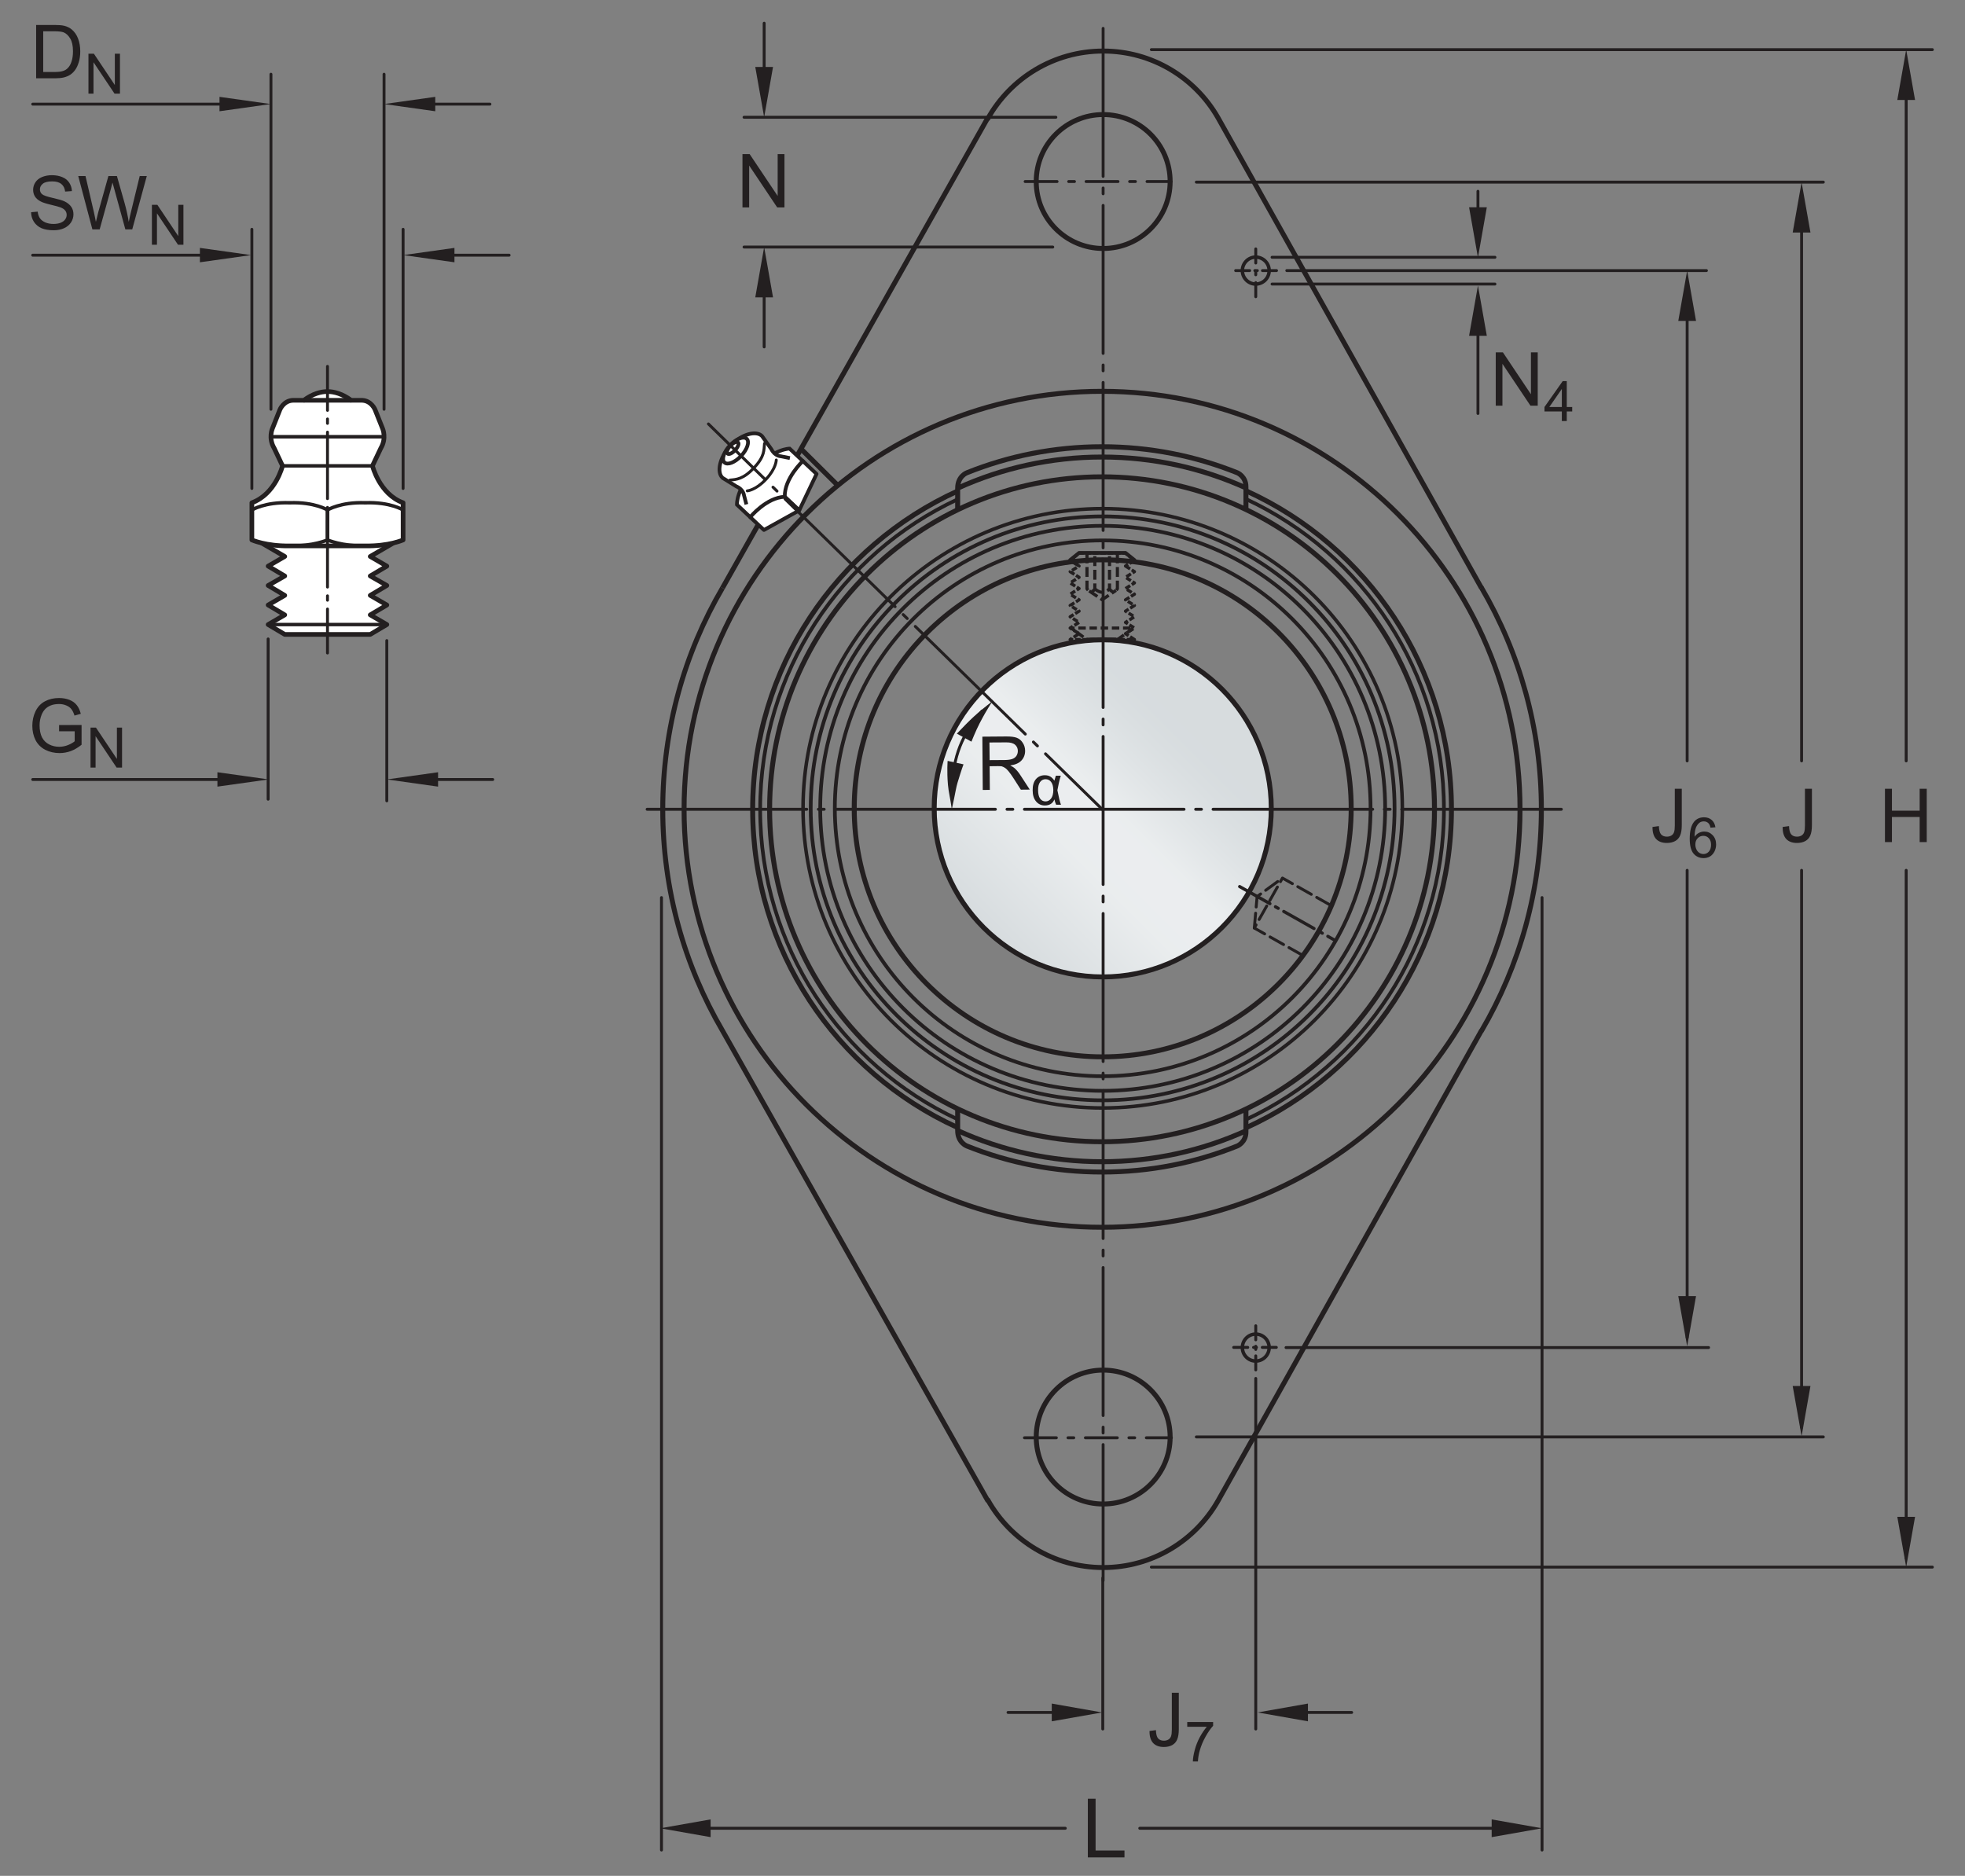<?xml version="1.0" encoding="UTF-8"?>
<svg xmlns="http://www.w3.org/2000/svg" xmlns:xlink="http://www.w3.org/1999/xlink" width="316.67pt" height="302.33pt" viewBox="0 0 316.67 302.33" version="1.1">
<rect x="0" y="0" width="316.67" height="302.33" fill="#808080" stroke="none"/>
<defs>
<g>
<symbol overflow="visible" id="glyph0-0">
<path style="stroke:none;" d="M 1.5 0 L 1.5 -7.5 L 7.5 -7.5 L 7.5 0 Z M 1.688 -0.188 L 7.312 -0.188 L 7.312 -7.312 L 1.688 -7.312 Z M 1.688 -0.188 "/>
</symbol>
<symbol overflow="visible" id="glyph0-1">
<path style="stroke:none;" d="M 0.922 0 L 0.922 -8.594 L 2.078 -8.594 L 6.594 -1.844 L 6.594 -8.594 L 7.688 -8.594 L 7.688 0 L 6.516 0 L 2 -6.75 L 2 0 Z M 0.922 0 "/>
</symbol>
<symbol overflow="visible" id="glyph0-2">
<path style="stroke:none;" d="M 0.344 -2.438 L 1.375 -2.578 C 1.395 -1.922 1.516 -1.473 1.734 -1.234 C 1.953 -0.992 2.258 -0.875 2.656 -0.875 C 2.938 -0.875 3.18 -0.938 3.391 -1.062 C 3.598 -1.195 3.738 -1.375 3.812 -1.594 C 3.895 -1.82 3.938 -2.18 3.938 -2.672 L 3.938 -8.594 L 5.062 -8.594 L 5.062 -2.734 C 5.062 -2.016 4.973 -1.457 4.797 -1.062 C 4.629 -0.664 4.359 -0.363 3.984 -0.156 C 3.609 0.039 3.164 0.141 2.656 0.141 C 1.906 0.141 1.328 -0.07 0.922 -0.5 C 0.523 -0.938 0.332 -1.582 0.344 -2.438 Z M 0.344 -2.438 "/>
</symbol>
<symbol overflow="visible" id="glyph0-3">
<path style="stroke:none;" d="M 0.969 0 L 0.969 -8.594 L 2.094 -8.594 L 2.094 -5.062 L 6.562 -5.062 L 6.562 -8.594 L 7.703 -8.594 L 7.703 0 L 6.562 0 L 6.562 -4.047 L 2.094 -4.047 L 2.094 0 Z M 0.969 0 "/>
</symbol>
<symbol overflow="visible" id="glyph0-4">
<path style="stroke:none;" d="M 0.922 0 L 0.922 -8.594 L 3.891 -8.594 C 4.555 -8.594 5.066 -8.551 5.422 -8.469 C 5.91 -8.352 6.328 -8.148 6.672 -7.859 C 7.129 -7.473 7.469 -6.977 7.688 -6.375 C 7.914 -5.781 8.031 -5.102 8.031 -4.344 C 8.031 -3.688 7.953 -3.109 7.797 -2.609 C 7.648 -2.109 7.457 -1.691 7.219 -1.359 C 6.977 -1.023 6.711 -0.766 6.422 -0.578 C 6.141 -0.391 5.801 -0.242 5.406 -0.141 C 5.008 -0.047 4.551 0 4.031 0 Z M 2.062 -1.016 L 3.891 -1.016 C 4.461 -1.016 4.91 -1.066 5.234 -1.172 C 5.555 -1.273 5.812 -1.426 6 -1.625 C 6.27 -1.883 6.477 -2.242 6.625 -2.703 C 6.781 -3.16 6.859 -3.711 6.859 -4.359 C 6.859 -5.254 6.707 -5.941 6.406 -6.422 C 6.113 -6.91 5.758 -7.238 5.344 -7.406 C 5.031 -7.52 4.539 -7.578 3.875 -7.578 L 2.062 -7.578 Z M 2.062 -1.016 "/>
</symbol>
<symbol overflow="visible" id="glyph0-5">
<path style="stroke:none;" d="M 0.547 -2.766 L 1.609 -2.859 C 1.66 -2.422 1.781 -2.066 1.969 -1.797 C 2.156 -1.523 2.441 -1.301 2.828 -1.125 C 3.223 -0.957 3.664 -0.875 4.156 -0.875 C 4.582 -0.875 4.961 -0.938 5.297 -1.062 C 5.629 -1.195 5.875 -1.375 6.031 -1.594 C 6.195 -1.82 6.281 -2.066 6.281 -2.328 C 6.281 -2.598 6.203 -2.832 6.047 -3.031 C 5.891 -3.238 5.633 -3.41 5.281 -3.547 C 5.039 -3.641 4.523 -3.781 3.734 -3.969 C 2.953 -4.156 2.406 -4.332 2.094 -4.5 C 1.676 -4.719 1.367 -4.984 1.172 -5.297 C 0.973 -5.617 0.875 -5.977 0.875 -6.375 C 0.875 -6.801 0.992 -7.203 1.234 -7.578 C 1.484 -7.961 1.844 -8.25 2.312 -8.438 C 2.789 -8.633 3.316 -8.734 3.891 -8.734 C 4.523 -8.734 5.086 -8.629 5.578 -8.422 C 6.066 -8.223 6.441 -7.922 6.703 -7.516 C 6.961 -7.117 7.102 -6.672 7.125 -6.172 L 6.031 -6.094 C 5.969 -6.633 5.766 -7.039 5.422 -7.312 C 5.086 -7.594 4.594 -7.734 3.938 -7.734 C 3.25 -7.734 2.75 -7.609 2.438 -7.359 C 2.125 -7.109 1.969 -6.805 1.969 -6.453 C 1.969 -6.141 2.078 -5.883 2.297 -5.688 C 2.516 -5.488 3.082 -5.285 4 -5.078 C 4.926 -4.867 5.562 -4.688 5.906 -4.531 C 6.406 -4.289 6.773 -3.992 7.016 -3.641 C 7.254 -3.297 7.375 -2.891 7.375 -2.422 C 7.375 -1.961 7.242 -1.531 6.984 -1.125 C 6.723 -0.727 6.348 -0.414 5.859 -0.188 C 5.367 0.031 4.816 0.141 4.203 0.141 C 3.422 0.141 2.766 0.031 2.234 -0.188 C 1.711 -0.414 1.301 -0.758 1 -1.219 C 0.707 -1.676 0.555 -2.191 0.547 -2.766 Z M 0.547 -2.766 "/>
</symbol>
<symbol overflow="visible" id="glyph0-6">
<path style="stroke:none;" d="M 2.422 0 L 0.141 -8.594 L 1.312 -8.594 L 2.625 -2.953 C 2.758 -2.367 2.879 -1.785 2.984 -1.203 C 3.203 -2.117 3.332 -2.648 3.375 -2.797 L 5 -8.594 L 6.375 -8.594 L 7.609 -4.25 C 7.91 -3.164 8.133 -2.148 8.281 -1.203 C 8.383 -1.742 8.523 -2.367 8.703 -3.078 L 10.047 -8.594 L 11.188 -8.594 L 8.844 0 L 7.734 0 L 5.938 -6.547 C 5.781 -7.086 5.688 -7.422 5.656 -7.547 C 5.57 -7.16 5.488 -6.828 5.406 -6.547 L 3.594 0 Z M 2.422 0 "/>
</symbol>
<symbol overflow="visible" id="glyph0-7">
<path style="stroke:none;" d="M 4.953 -3.375 L 4.953 -4.375 L 8.578 -4.391 L 8.578 -1.203 C 8.023 -0.754 7.453 -0.414 6.859 -0.188 C 6.266 0.031 5.656 0.141 5.031 0.141 C 4.188 0.141 3.414 -0.035 2.719 -0.391 C 2.031 -0.754 1.508 -1.273 1.156 -1.953 C 0.812 -2.641 0.641 -3.406 0.641 -4.25 C 0.641 -5.094 0.812 -5.875 1.156 -6.594 C 1.508 -7.32 2.016 -7.859 2.672 -8.203 C 3.328 -8.555 4.082 -8.734 4.938 -8.734 C 5.562 -8.734 6.125 -8.633 6.625 -8.438 C 7.125 -8.238 7.516 -7.957 7.797 -7.594 C 8.086 -7.238 8.305 -6.77 8.453 -6.188 L 7.438 -5.906 C 7.301 -6.344 7.133 -6.688 6.938 -6.938 C 6.75 -7.188 6.477 -7.383 6.125 -7.531 C 5.77 -7.688 5.379 -7.766 4.953 -7.766 C 4.43 -7.766 3.977 -7.688 3.594 -7.531 C 3.219 -7.375 2.91 -7.164 2.672 -6.906 C 2.441 -6.645 2.266 -6.359 2.141 -6.047 C 1.922 -5.516 1.812 -4.941 1.812 -4.328 C 1.812 -3.555 1.941 -2.91 2.203 -2.391 C 2.473 -1.879 2.859 -1.5 3.359 -1.25 C 3.859 -1 4.395 -0.875 4.969 -0.875 C 5.457 -0.875 5.938 -0.969 6.406 -1.156 C 6.875 -1.352 7.227 -1.555 7.469 -1.766 L 7.469 -3.375 Z M 4.953 -3.375 "/>
</symbol>
<symbol overflow="visible" id="glyph1-0">
<path style="stroke:none;" d="M 1.656 0 L 1.656 -8.25 L 8.25 -8.25 L 8.25 0 Z M 1.859 -0.203 L 8.047 -0.203 L 8.047 -8.047 L 1.859 -8.047 Z M 1.859 -0.203 "/>
</symbol>
<symbol overflow="visible" id="glyph1-1">
<path style="stroke:none;" d="M 0.969 0 L 0.969 -9.453 L 2.219 -9.453 L 2.219 -1.109 L 6.875 -1.109 L 6.875 0 Z M 0.969 0 "/>
</symbol>
<symbol overflow="visible" id="glyph2-0">
<path style="stroke:none;" d="M 1.125 0 L 1.125 -5.625 L 5.625 -5.625 L 5.625 0 Z M 1.266 -0.141 L 5.484 -0.141 L 5.484 -5.484 L 1.266 -5.484 Z M 1.266 -0.141 "/>
</symbol>
<symbol overflow="visible" id="glyph2-1">
<path style="stroke:none;" d="M 4.484 -4.859 L 3.688 -4.797 C 3.625 -5.109 3.523 -5.336 3.391 -5.484 C 3.18 -5.703 2.922 -5.812 2.609 -5.812 C 2.348 -5.812 2.125 -5.742 1.938 -5.609 C 1.688 -5.422 1.488 -5.156 1.344 -4.812 C 1.207 -4.469 1.133 -3.973 1.125 -3.328 C 1.312 -3.609 1.539 -3.816 1.812 -3.953 C 2.094 -4.098 2.383 -4.172 2.688 -4.172 C 3.219 -4.172 3.664 -3.977 4.031 -3.594 C 4.406 -3.207 4.594 -2.707 4.594 -2.094 C 4.594 -1.688 4.504 -1.305 4.328 -0.953 C 4.148 -0.609 3.91 -0.344 3.609 -0.156 C 3.305 0.02 2.961 0.109 2.578 0.109 C 1.922 0.109 1.383 -0.129 0.969 -0.609 C 0.551 -1.098 0.344 -1.898 0.344 -3.016 C 0.344 -4.254 0.57 -5.16 1.031 -5.734 C 1.426 -6.223 1.969 -6.469 2.656 -6.469 C 3.156 -6.469 3.566 -6.32 3.891 -6.031 C 4.211 -5.75 4.41 -5.359 4.484 -4.859 Z M 1.25 -2.094 C 1.25 -1.812 1.305 -1.547 1.422 -1.297 C 1.535 -1.055 1.695 -0.867 1.906 -0.734 C 2.113 -0.609 2.332 -0.547 2.562 -0.547 C 2.895 -0.547 3.18 -0.676 3.422 -0.938 C 3.66 -1.207 3.781 -1.578 3.781 -2.047 C 3.781 -2.492 3.66 -2.844 3.422 -3.094 C 3.191 -3.352 2.895 -3.484 2.531 -3.484 C 2.176 -3.484 1.875 -3.352 1.625 -3.094 C 1.375 -2.844 1.25 -2.508 1.25 -2.094 Z M 1.25 -2.094 "/>
</symbol>
<symbol overflow="visible" id="glyph2-2">
<path style="stroke:none;" d="M 0.422 -5.594 L 0.422 -6.359 L 4.594 -6.359 L 4.594 -5.75 C 4.188 -5.312 3.781 -4.727 3.375 -4 C 2.969 -3.281 2.656 -2.535 2.438 -1.766 C 2.281 -1.234 2.18 -0.645 2.141 0 L 1.328 0 C 1.336 -0.508 1.438 -1.117 1.625 -1.828 C 1.812 -2.547 2.082 -3.238 2.438 -3.906 C 2.801 -4.57 3.18 -5.133 3.578 -5.594 Z M 0.422 -5.594 "/>
</symbol>
<symbol overflow="visible" id="glyph2-3">
<path style="stroke:none;" d="M 2.906 0 L 2.906 -1.547 L 0.109 -1.547 L 0.109 -2.266 L 3.047 -6.438 L 3.703 -6.438 L 3.703 -2.266 L 4.578 -2.266 L 4.578 -1.547 L 3.703 -1.547 L 3.703 0 Z M 2.906 -2.266 L 2.906 -5.172 L 0.891 -2.266 Z M 2.906 -2.266 "/>
</symbol>
<symbol overflow="visible" id="glyph2-4">
<path style="stroke:none;" d="M 0.688 0 L 0.688 -6.438 L 1.562 -6.438 L 4.938 -1.391 L 4.938 -6.438 L 5.766 -6.438 L 5.766 0 L 4.891 0 L 1.5 -5.062 L 1.5 0 Z M 0.688 0 "/>
</symbol>
<symbol overflow="visible" id="glyph3-0">
<path style="stroke:none;" d="M 1.5 -0.016 L 1.438 -7.516 L 7.438 -7.562 L 7.5 -0.062 Z M 1.688 -0.203 L 7.312 -0.25 L 7.25 -7.375 L 1.625 -7.328 Z M 1.688 -0.203 "/>
</symbol>
<symbol overflow="visible" id="glyph3-1">
<path style="stroke:none;" d="M 0.938 0 L 0.875 -8.594 L 4.688 -8.625 C 5.457 -8.633 6.039 -8.562 6.438 -8.406 C 6.832 -8.25 7.148 -7.977 7.391 -7.594 C 7.641 -7.207 7.766 -6.781 7.766 -6.312 C 7.766 -5.695 7.566 -5.176 7.172 -4.75 C 6.785 -4.332 6.18 -4.066 5.359 -3.953 C 5.66 -3.805 5.891 -3.664 6.047 -3.531 C 6.391 -3.227 6.707 -2.848 7 -2.391 L 8.516 -0.062 L 7.078 -0.047 L 5.938 -1.828 C 5.602 -2.348 5.328 -2.738 5.109 -3 C 4.891 -3.27 4.691 -3.457 4.516 -3.562 C 4.348 -3.676 4.176 -3.758 4 -3.812 C 3.875 -3.832 3.664 -3.844 3.375 -3.844 L 2.047 -3.828 L 2.078 -0.016 Z M 2.047 -4.812 L 4.5 -4.828 C 5.008 -4.836 5.41 -4.895 5.703 -5 C 6.004 -5.113 6.227 -5.285 6.375 -5.516 C 6.52 -5.754 6.594 -6.016 6.594 -6.297 C 6.594 -6.703 6.441 -7.035 6.141 -7.297 C 5.836 -7.555 5.367 -7.68 4.734 -7.672 L 2.016 -7.656 Z M 2.047 -4.812 "/>
</symbol>
<symbol overflow="visible" id="glyph4-0">
<path style="stroke:none;" d="M 1.125 -0.016 L 1.078 -5.641 L 5.578 -5.672 L 5.625 -0.047 Z M 1.266 -0.156 L 5.484 -0.188 L 5.438 -5.531 L 1.219 -5.5 Z M 1.266 -0.156 "/>
</symbol>
<symbol overflow="visible" id="glyph4-1">
<path style="stroke:none;" d="M 4.031 -4.703 L 4.828 -4.703 C 4.629 -4.055 4.445 -3.273 4.281 -2.359 C 4.5 -1.234 4.691 -0.457 4.859 -0.031 L 4.078 -0.031 C 3.953 -0.32 3.859 -0.609 3.797 -0.891 C 3.547 -0.242 3.035 0.082 2.266 0.094 C 1.68 0.094 1.207 -0.125 0.844 -0.562 C 0.477 -1 0.297 -1.594 0.297 -2.344 C 0.285 -3.113 0.457 -3.711 0.812 -4.141 C 1.176 -4.566 1.656 -4.781 2.25 -4.781 C 2.613 -4.781 2.91 -4.707 3.141 -4.562 C 3.379 -4.426 3.598 -4.207 3.797 -3.906 C 3.816 -4.008 3.895 -4.273 4.031 -4.703 Z M 2.375 -4.141 C 2 -4.141 1.703 -3.984 1.484 -3.672 C 1.266 -3.367 1.16 -2.93 1.172 -2.359 C 1.172 -1.797 1.273 -1.352 1.484 -1.031 C 1.703 -0.719 2 -0.562 2.375 -0.562 C 2.727 -0.562 3.023 -0.719 3.266 -1.031 C 3.504 -1.352 3.625 -1.812 3.625 -2.406 C 3.613 -2.977 3.492 -3.41 3.266 -3.703 C 3.047 -3.992 2.75 -4.141 2.375 -4.141 Z M 2.375 -4.141 "/>
</symbol>
</g>
<clipPath id="clip1">
  <path d="M 150 103 L 205 103 L 205 158 L 150 158 Z M 150 103 "/>
</clipPath>
<clipPath id="clip2">
  <path d="M 150.551 130.277 C 150.551 145.281 162.715 157.453 177.719 157.453 C 192.715 157.453 204.871 145.281 204.871 130.277 C 204.871 115.273 192.715 103.109 177.719 103.109 C 162.715 103.109 150.551 115.273 150.551 130.277 "/>
</clipPath>
<clipPath id="clip3">
  <path d="M 150.551 130.277 C 150.551 145.281 162.715 157.453 177.719 157.453 C 192.715 157.453 204.871 145.281 204.871 130.277 C 204.871 115.273 192.715 103.109 177.719 103.109 C 162.715 103.109 150.551 115.273 150.551 130.277 "/>
</clipPath>
<linearGradient id="linear0" gradientUnits="userSpaceOnUse" x1="-0.207" y1="0" x2="1.207" y2="0" gradientTransform="matrix(38.417,-38.417,38.417,38.417,158.504,149.489)">
<stop offset="0" style="stop-color:rgb(84.215%,86.259%,87.21%);stop-opacity:1;"/>
<stop offset="0.125" style="stop-color:rgb(84.215%,86.259%,87.21%);stop-opacity:1;"/>
<stop offset="0.156" style="stop-color:rgb(84.369%,86.397%,87.338%);stop-opacity:1;"/>
<stop offset="0.164" style="stop-color:rgb(84.645%,86.642%,87.569%);stop-opacity:1;"/>
<stop offset="0.172" style="stop-color:rgb(84.892%,86.861%,87.773%);stop-opacity:1;"/>
<stop offset="0.18" style="stop-color:rgb(85.136%,87.077%,87.976%);stop-opacity:1;"/>
<stop offset="0.188" style="stop-color:rgb(85.381%,87.294%,88.179%);stop-opacity:1;"/>
<stop offset="0.195" style="stop-color:rgb(85.628%,87.512%,88.383%);stop-opacity:1;"/>
<stop offset="0.203" style="stop-color:rgb(85.873%,87.73%,88.588%);stop-opacity:1;"/>
<stop offset="0.211" style="stop-color:rgb(86.119%,87.947%,88.791%);stop-opacity:1;"/>
<stop offset="0.219" style="stop-color:rgb(86.365%,88.164%,88.994%);stop-opacity:1;"/>
<stop offset="0.227" style="stop-color:rgb(86.61%,88.38%,89.195%);stop-opacity:1;"/>
<stop offset="0.234" style="stop-color:rgb(86.856%,88.597%,89.398%);stop-opacity:1;"/>
<stop offset="0.242" style="stop-color:rgb(87.102%,88.814%,89.601%);stop-opacity:1;"/>
<stop offset="0.25" style="stop-color:rgb(87.349%,89.032%,89.804%);stop-opacity:1;"/>
<stop offset="0.258" style="stop-color:rgb(87.595%,89.249%,90.007%);stop-opacity:1;"/>
<stop offset="0.266" style="stop-color:rgb(87.842%,89.465%,90.21%);stop-opacity:1;"/>
<stop offset="0.273" style="stop-color:rgb(88.087%,89.682%,90.411%);stop-opacity:1;"/>
<stop offset="0.281" style="stop-color:rgb(88.333%,89.897%,90.613%);stop-opacity:1;"/>
<stop offset="0.289" style="stop-color:rgb(88.579%,90.112%,90.816%);stop-opacity:1;"/>
<stop offset="0.297" style="stop-color:rgb(88.824%,90.327%,91.016%);stop-opacity:1;"/>
<stop offset="0.305" style="stop-color:rgb(89.069%,90.544%,91.217%);stop-opacity:1;"/>
<stop offset="0.312" style="stop-color:rgb(89.314%,90.759%,91.417%);stop-opacity:1;"/>
<stop offset="0.32" style="stop-color:rgb(89.56%,90.973%,91.618%);stop-opacity:1;"/>
<stop offset="0.328" style="stop-color:rgb(89.806%,91.188%,91.818%);stop-opacity:1;"/>
<stop offset="0.336" style="stop-color:rgb(90.05%,91.402%,92.017%);stop-opacity:1;"/>
<stop offset="0.344" style="stop-color:rgb(90.292%,91.615%,92.216%);stop-opacity:1;"/>
<stop offset="0.352" style="stop-color:rgb(90.536%,91.827%,92.415%);stop-opacity:1;"/>
<stop offset="0.359" style="stop-color:rgb(90.781%,92.039%,92.612%);stop-opacity:1;"/>
<stop offset="0.367" style="stop-color:rgb(91.022%,92.252%,92.81%);stop-opacity:1;"/>
<stop offset="0.375" style="stop-color:rgb(91.263%,92.461%,93.005%);stop-opacity:1;"/>
<stop offset="0.383" style="stop-color:rgb(91.502%,92.671%,93.199%);stop-opacity:1;"/>
<stop offset="0.391" style="stop-color:rgb(91.74%,92.877%,93.393%);stop-opacity:1;"/>
<stop offset="0.406" style="stop-color:rgb(91.924%,93.037%,93.541%);stop-opacity:1;"/>
<stop offset="0.438" style="stop-color:rgb(91.988%,93.094%,93.594%);stop-opacity:1;"/>
<stop offset="0.5" style="stop-color:rgb(91.988%,93.094%,93.594%);stop-opacity:1;"/>
<stop offset="0.516" style="stop-color:rgb(91.837%,92.961%,93.471%);stop-opacity:1;"/>
<stop offset="0.523" style="stop-color:rgb(91.501%,92.67%,93.199%);stop-opacity:1;"/>
<stop offset="0.531" style="stop-color:rgb(91.138%,92.352%,92.903%);stop-opacity:1;"/>
<stop offset="0.539" style="stop-color:rgb(90.781%,92.039%,92.612%);stop-opacity:1;"/>
<stop offset="0.547" style="stop-color:rgb(90.427%,91.731%,92.325%);stop-opacity:1;"/>
<stop offset="0.555" style="stop-color:rgb(90.077%,91.426%,92.041%);stop-opacity:1;"/>
<stop offset="0.562" style="stop-color:rgb(89.734%,91.124%,91.759%);stop-opacity:1;"/>
<stop offset="0.57" style="stop-color:rgb(89.395%,90.828%,91.483%);stop-opacity:1;"/>
<stop offset="0.578" style="stop-color:rgb(89.059%,90.535%,91.209%);stop-opacity:1;"/>
<stop offset="0.586" style="stop-color:rgb(88.73%,90.245%,90.938%);stop-opacity:1;"/>
<stop offset="0.594" style="stop-color:rgb(88.405%,89.961%,90.672%);stop-opacity:1;"/>
<stop offset="0.602" style="stop-color:rgb(88.087%,89.682%,90.411%);stop-opacity:1;"/>
<stop offset="0.609" style="stop-color:rgb(87.775%,89.406%,90.155%);stop-opacity:1;"/>
<stop offset="0.617" style="stop-color:rgb(87.469%,89.137%,89.903%);stop-opacity:1;"/>
<stop offset="0.625" style="stop-color:rgb(87.17%,88.873%,89.658%);stop-opacity:1;"/>
<stop offset="0.633" style="stop-color:rgb(86.876%,88.614%,89.415%);stop-opacity:1;"/>
<stop offset="0.641" style="stop-color:rgb(86.589%,88.362%,89.178%);stop-opacity:1;"/>
<stop offset="0.648" style="stop-color:rgb(86.31%,88.115%,88.947%);stop-opacity:1;"/>
<stop offset="0.656" style="stop-color:rgb(86.04%,87.877%,88.724%);stop-opacity:1;"/>
<stop offset="0.664" style="stop-color:rgb(85.777%,87.643%,88.507%);stop-opacity:1;"/>
<stop offset="0.672" style="stop-color:rgb(85.522%,87.419%,88.297%);stop-opacity:1;"/>
<stop offset="0.68" style="stop-color:rgb(85.281%,87.206%,88.095%);stop-opacity:1;"/>
<stop offset="0.688" style="stop-color:rgb(85.049%,87%,87.904%);stop-opacity:1;"/>
<stop offset="0.703" style="stop-color:rgb(84.734%,86.72%,87.642%);stop-opacity:1;"/>
<stop offset="0.719" style="stop-color:rgb(84.38%,86.406%,87.347%);stop-opacity:1;"/>
<stop offset="0.75" style="stop-color:rgb(84.222%,86.266%,87.216%);stop-opacity:1;"/>
<stop offset="1" style="stop-color:rgb(84.215%,86.259%,87.21%);stop-opacity:1;"/>
</linearGradient>
</defs>
<g id="surface1">
<path style="fill:none;stroke-width:8;stroke-linecap:butt;stroke-linejoin:miter;stroke:rgb(13.73%,12.16%,12.549%);stroke-opacity:1;stroke-miterlimit:4;" d="M 1349.297 2241.816 L 1290.312 2300.331 " transform="matrix(0.1,0,0,-0.1,0,302.33)"/>
<path style="fill:none;stroke-width:8;stroke-linecap:butt;stroke-linejoin:round;stroke:rgb(13.73%,12.16%,12.549%);stroke-opacity:1;stroke-miterlimit:4;" d="M 2449.57 1718.964 C 2449.57 2091.034 2147.969 2392.597 1776.055 2392.597 C 1403.984 2392.597 1102.422 2091.034 1102.422 1718.964 C 1102.422 1346.894 1403.984 1045.292 1776.055 1045.292 C 2147.969 1045.292 2449.57 1346.894 2449.57 1718.964 Z M 2449.57 1718.964 " transform="matrix(0.1,0,0,-0.1,0,302.33)"/>
<path style="fill:none;stroke-width:8;stroke-linecap:butt;stroke-linejoin:round;stroke:rgb(13.73%,12.16%,12.549%);stroke-opacity:1;stroke-miterlimit:4;" d="M 2311.758 1718.964 C 2311.758 2014.862 2071.875 2254.784 1776.055 2254.784 C 1480.156 2254.784 1240.273 2014.862 1240.273 1718.964 C 1240.273 1422.987 1480.156 1183.144 1776.055 1183.144 C 2071.875 1183.144 2311.758 1422.987 2311.758 1718.964 Z M 2311.758 1718.964 " transform="matrix(0.1,0,0,-0.1,0,302.33)"/>
<path style="fill:none;stroke-width:8;stroke-linecap:butt;stroke-linejoin:round;stroke:rgb(13.73%,12.16%,12.549%);stroke-opacity:1;stroke-miterlimit:4;" d="M 1543.32 2201.777 L 1543.32 2236.503 C 1543.32 2255.878 1558.203 2261.347 1558.203 2261.347 C 1625.508 2288.417 1699.062 2303.3 1776.055 2303.3 C 1853.125 2303.3 1926.758 2288.378 1994.141 2261.269 C 1994.141 2261.269 2007.891 2255.448 2007.891 2238.808 L 2007.891 2202.519 " transform="matrix(0.1,0,0,-0.1,0,302.33)"/>
<path style="fill:none;stroke-width:6;stroke-linecap:butt;stroke-linejoin:round;stroke:rgb(13.73%,12.16%,12.549%);stroke-opacity:1;stroke-miterlimit:4;" d="M 2008.359 1219.081 C 2196.484 1306.737 2326.992 1497.597 2326.992 1718.964 C 2326.992 1940.253 2196.562 2131.073 2008.477 2218.73 " transform="matrix(0.1,0,0,-0.1,0,302.33)"/>
<path style="fill:none;stroke-width:6;stroke-linecap:butt;stroke-linejoin:round;stroke:rgb(13.73%,12.16%,12.549%);stroke-opacity:1;stroke-miterlimit:4;" d="M 1543.359 2218.613 C 1355.352 2130.878 1225.039 1940.136 1225.039 1718.964 C 1225.039 1497.87 1355.195 1307.245 1543.008 1219.433 " transform="matrix(0.1,0,0,-0.1,0,302.33)"/>
<path style="fill:none;stroke-width:8;stroke-linecap:butt;stroke-linejoin:round;stroke:rgb(13.73%,12.16%,12.549%);stroke-opacity:1;stroke-miterlimit:4;" d="M 1543.477 2236.581 C 1614.414 2268.769 1693.164 2286.698 1776.055 2286.698 C 1858.828 2286.698 1937.461 2268.808 2008.281 2236.738 " transform="matrix(0.1,0,0,-0.1,0,302.33)"/>
<path style="fill:none;stroke-width:8;stroke-linecap:butt;stroke-linejoin:round;stroke:rgb(13.73%,12.16%,12.549%);stroke-opacity:1;stroke-miterlimit:4;" d="M 1543.32 1235.839 L 1543.32 1201.152 C 1543.32 1181.777 1558.203 1176.269 1558.203 1176.269 C 1625.508 1149.237 1699.062 1134.316 1776.055 1134.316 C 1853.125 1134.316 1926.758 1149.237 1994.141 1176.386 C 1994.141 1176.386 2007.891 1182.206 2007.891 1198.847 L 2007.891 1235.097 " transform="matrix(0.1,0,0,-0.1,0,302.33)"/>
<path style="fill:none;stroke-width:8;stroke-linecap:butt;stroke-linejoin:round;stroke:rgb(13.73%,12.16%,12.549%);stroke-opacity:1;stroke-miterlimit:4;" d="M 1543.477 1201.073 C 1614.414 1168.886 1693.164 1150.956 1776.055 1150.956 C 1858.828 1150.956 1937.461 1168.808 2008.281 1200.917 " transform="matrix(0.1,0,0,-0.1,0,302.33)"/>
<path style="fill:none;stroke-width:8;stroke-linecap:butt;stroke-linejoin:round;stroke:rgb(13.73%,12.16%,12.549%);stroke-opacity:1;stroke-miterlimit:4;" d="M 2008.359 1205.8 C 2203.32 1294.277 2339.062 1490.761 2339.062 1718.964 C 2339.062 1947.167 2203.32 2143.652 2008.281 2232.128 " transform="matrix(0.1,0,0,-0.1,0,302.33)"/>
<path style="fill:none;stroke-width:8;stroke-linecap:butt;stroke-linejoin:round;stroke:rgb(13.73%,12.16%,12.549%);stroke-opacity:1;stroke-miterlimit:4;" d="M 1543.477 2231.972 C 1348.555 2143.456 1212.969 1947.089 1212.969 1718.964 C 1212.969 1491.386 1347.891 1295.37 1542.109 1206.542 " transform="matrix(0.1,0,0,-0.1,0,302.33)"/>
<path style="fill:none;stroke-width:8;stroke-linecap:butt;stroke-linejoin:round;stroke:rgb(13.73%,12.16%,12.549%);stroke-opacity:1;stroke-miterlimit:4;" d="M 1885.742 2730.722 C 1885.742 2790.331 1837.422 2838.652 1777.812 2838.652 C 1718.242 2838.652 1669.922 2790.331 1669.922 2730.722 C 1669.922 2671.152 1718.242 2622.831 1777.812 2622.831 C 1837.422 2622.831 1885.742 2671.152 1885.742 2730.722 Z M 1885.742 2730.722 " transform="matrix(0.1,0,0,-0.1,0,302.33)"/>
<path style="fill:none;stroke-width:4.68;stroke-linecap:round;stroke-linejoin:round;stroke:rgb(13.73%,12.16%,12.549%);stroke-opacity:1;stroke-dasharray:51.45,18.71,9.35,18.71;stroke-miterlimit:4;" d="M 1652.07 2730.722 L 1887.227 2730.722 " transform="matrix(0.1,0,0,-0.1,0,302.33)"/>
<path style="fill:none;stroke-width:8;stroke-linecap:butt;stroke-linejoin:round;stroke:rgb(13.73%,12.16%,12.549%);stroke-opacity:1;stroke-miterlimit:4;" d="M 1164.336 2075.722 L 1591.602 2832.792 L 1591.914 2832.089 C 1628.438 2897.089 1698.008 2941.034 1777.812 2941.034 C 1856.992 2941.034 1926.094 2897.792 1962.812 2833.652 L 2387.383 2075.722 " transform="matrix(0.1,0,0,-0.1,0,302.33)"/>
<path style="fill:none;stroke-width:8;stroke-linecap:butt;stroke-linejoin:round;stroke:rgb(13.73%,12.16%,12.549%);stroke-opacity:1;stroke-miterlimit:4;" d="M 1885.742 707.167 C 1885.742 647.558 1837.383 599.277 1777.812 599.277 C 1718.242 599.277 1669.922 647.558 1669.922 707.167 C 1669.922 766.777 1718.242 815.097 1777.812 815.097 C 1837.383 815.097 1885.742 766.777 1885.742 707.167 Z M 1885.742 707.167 " transform="matrix(0.1,0,0,-0.1,0,302.33)"/>
<path style="fill:none;stroke-width:4.68;stroke-linecap:round;stroke-linejoin:round;stroke:rgb(13.73%,12.16%,12.549%);stroke-opacity:1;stroke-dasharray:51.45,18.71,9.35,18.71;stroke-miterlimit:4;" d="M 1650.938 706.034 L 1887.734 706.034 " transform="matrix(0.1,0,0,-0.1,0,302.33)"/>
<path style="fill:none;stroke-width:8;stroke-linecap:butt;stroke-linejoin:round;stroke:rgb(13.73%,12.16%,12.549%);stroke-opacity:1;stroke-miterlimit:4;" d="M 1164.336 2075.722 C 1103.086 1970.995 1068.047 1849.081 1068.047 1718.964 C 1068.047 1588.886 1103.086 1466.933 1164.336 1362.167 L 1591.602 605.097 L 1591.914 605.839 C 1628.398 540.8 1698.008 496.894 1777.812 496.894 C 1856.992 496.894 1926.055 540.097 1962.773 604.237 L 2387.383 1362.167 L 2387.461 1361.777 C 2448.828 1466.62 2483.984 1588.73 2483.984 1718.964 C 2483.984 1849.277 2448.789 1971.347 2387.383 2076.23 L 2387.383 2075.722 " transform="matrix(0.1,0,0,-0.1,0,302.33)"/>
<path style=" stroke:none;fill-rule:nonzero;fill:rgb(100%,100%,100%);fill-opacity:1;" d="M 129.383 74.309 L 127.25 72.305 C 127.25 72.305 124.676 72.289 121.734 75.625 C 118.59 78.773 118.766 81.34 118.766 81.34 L 120.902 83.348 L 126.957 80.484 "/>
<path style="fill:none;stroke-width:6;stroke-linecap:butt;stroke-linejoin:miter;stroke:rgb(13.73%,12.16%,12.549%);stroke-opacity:1;stroke-miterlimit:4;" d="M 1293.828 2280.214 L 1272.5 2300.253 C 1272.5 2300.253 1246.758 2300.409 1217.344 2267.05 C 1185.898 2235.566 1187.656 2209.902 1187.656 2209.902 L 1209.023 2189.823 L 1269.57 2218.456 Z M 1293.828 2280.214 " transform="matrix(0.1,0,0,-0.1,0,302.33)"/>
<path style=" stroke:none;fill-rule:nonzero;fill:rgb(100%,100%,100%);fill-opacity:1;" d="M 128.797 82.262 L 131.594 76.387 L 129.383 74.309 C 129.383 74.309 126.375 77.121 126.469 80.07 "/>
<path style="fill:none;stroke-width:6;stroke-linecap:butt;stroke-linejoin:round;stroke:rgb(13.73%,12.16%,12.549%);stroke-opacity:1;stroke-miterlimit:4;" d="M 1287.969 2200.683 L 1315.938 2259.433 L 1293.828 2280.214 C 1293.828 2280.214 1263.75 2252.089 1264.688 2222.597 Z M 1287.969 2200.683 " transform="matrix(0.1,0,0,-0.1,0,302.33)"/>
<path style=" stroke:none;fill-rule:nonzero;fill:rgb(100%,100%,100%);fill-opacity:1;" d="M 128.797 82.262 L 123.113 85.418 L 120.902 83.348 C 120.902 83.348 123.516 80.164 126.469 80.07 "/>
<path style="fill:none;stroke-width:6;stroke-linecap:butt;stroke-linejoin:round;stroke:rgb(13.73%,12.16%,12.549%);stroke-opacity:1;stroke-miterlimit:4;" d="M 1287.969 2200.683 L 1231.133 2169.12 L 1209.023 2189.823 C 1209.023 2189.823 1235.156 2221.659 1264.688 2222.597 Z M 1287.969 2200.683 " transform="matrix(0.1,0,0,-0.1,0,302.33)"/>
<path style="fill-rule:nonzero;fill:rgb(100%,100%,100%);fill-opacity:1;stroke-width:6;stroke-linecap:butt;stroke-linejoin:miter;stroke:rgb(13.73%,12.16%,12.549%);stroke-opacity:1;stroke-miterlimit:4;" d="M 1202.891 2210.37 L 1199.023 2224.941 C 1199.023 2224.941 1198.242 2234.472 1186.68 2239.355 L 1166.836 2251.659 C 1165.859 2252.128 1164.922 2252.753 1164.141 2253.495 C 1155.117 2261.933 1159.062 2285.683 1177.109 2304.863 C 1195.078 2324.042 1218.516 2329.433 1227.5 2320.995 C 1228.32 2320.214 1228.984 2319.394 1229.492 2318.456 L 1243.047 2299.394 C 1248.594 2288.144 1258.125 2287.948 1258.125 2287.948 L 1272.969 2285.019 " transform="matrix(0.1,0,0,-0.1,0,302.33)"/>
<path style="fill:none;stroke-width:4.68;stroke-linecap:round;stroke-linejoin:round;stroke:rgb(13.73%,12.16%,12.549%);stroke-opacity:1;stroke-miterlimit:4;" d="M 1176.406 2249.589 C 1186.562 2250.409 1197.93 2250.995 1215 2269.198 C 1232.891 2288.183 1230.898 2298.144 1232.07 2308.652 " transform="matrix(0.1,0,0,-0.1,0,302.33)"/>
<path style="fill:none;stroke-width:4.68;stroke-linecap:round;stroke-linejoin:round;stroke:rgb(13.73%,12.16%,12.549%);stroke-opacity:1;stroke-miterlimit:4;" d="M 1204.297 2232.167 C 1204.297 2232.167 1217.734 2233.066 1234.336 2250.761 C 1250.977 2268.456 1251.016 2281.933 1251.016 2281.933 " transform="matrix(0.1,0,0,-0.1,0,302.33)"/>
<path style=" stroke:none;fill-rule:nonzero;fill:rgb(100%,100%,100%);fill-opacity:1;" d="M 119.441 73.477 C 118.453 74.527 117.242 75.008 116.75 74.535 C 116.246 74.07 116.645 72.832 117.637 71.781 C 118.625 70.723 119.832 70.25 120.336 70.719 C 120.836 71.184 120.434 72.418 119.441 73.477 "/>
<path style="fill:none;stroke-width:6;stroke-linecap:butt;stroke-linejoin:miter;stroke:rgb(13.73%,12.16%,12.549%);stroke-opacity:1;stroke-miterlimit:4;" d="M 1194.414 2288.534 C 1184.531 2278.027 1172.422 2273.222 1167.5 2277.948 C 1162.461 2282.597 1166.445 2294.98 1176.367 2305.488 C 1186.25 2316.073 1198.32 2320.8 1203.359 2316.113 C 1208.359 2311.464 1204.336 2299.12 1194.414 2288.534 Z M 1194.414 2288.534 " transform="matrix(0.1,0,0,-0.1,0,302.33)"/>
<path style=" stroke:none;fill-rule:nonzero;fill:rgb(100%,100%,100%);fill-opacity:1;" d="M 118.465 72.559 C 118 73.059 117.449 73.305 117.242 73.105 C 117.027 72.906 117.234 72.344 117.707 71.844 C 118.172 71.344 118.723 71.102 118.934 71.301 C 119.148 71.496 118.938 72.062 118.465 72.559 "/>
<path style="fill:none;stroke-width:6;stroke-linecap:butt;stroke-linejoin:miter;stroke:rgb(13.73%,12.16%,12.549%);stroke-opacity:1;stroke-miterlimit:4;" d="M 1184.648 2297.714 C 1180 2292.714 1174.492 2290.253 1172.422 2292.245 C 1170.273 2294.238 1172.344 2299.863 1177.07 2304.863 C 1181.719 2309.863 1187.227 2312.284 1189.336 2310.292 C 1191.484 2308.339 1189.375 2302.675 1184.648 2297.714 Z M 1184.648 2297.714 " transform="matrix(0.1,0,0,-0.1,0,302.33)"/>
<path style="fill:none;stroke-width:5.7;stroke-linecap:butt;stroke-linejoin:miter;stroke:rgb(13.73%,12.16%,12.549%);stroke-opacity:1;stroke-miterlimit:4;" d="M 1777.109 2203.534 C 2043.711 2203.534 2259.961 1987.284 2259.961 1720.566 C 2259.961 1453.769 2043.711 1237.558 1777.109 1237.558 C 1510.391 1237.558 1294.141 1453.769 1294.141 1720.566 C 1294.141 1987.284 1510.391 2203.534 1777.109 2203.534 Z M 1777.109 2203.534 " transform="matrix(0.1,0,0,-0.1,0,302.33)"/>
<path style="fill:none;stroke-width:6;stroke-linecap:butt;stroke-linejoin:miter;stroke:rgb(13.73%,12.16%,12.549%);stroke-opacity:1;stroke-miterlimit:4;" d="M 1776.992 2191.034 C 2036.797 2191.034 2247.422 1980.331 2247.422 1720.487 C 2247.422 1460.566 2036.797 1249.902 1776.992 1249.902 C 1517.188 1249.902 1306.484 1460.566 1306.484 1720.487 C 1306.484 1980.331 1517.188 2191.034 1776.992 2191.034 Z M 1776.992 2191.034 " transform="matrix(0.1,0,0,-0.1,0,302.33)"/>
<path style="fill:none;stroke-width:6;stroke-linecap:butt;stroke-linejoin:miter;stroke:rgb(13.73%,12.16%,12.549%);stroke-opacity:1;stroke-miterlimit:4;" d="M 2208.75 1720.527 C 2208.75 1959.003 2015.586 2152.323 1777.07 2152.323 C 1538.672 2152.323 1345.352 1959.003 1345.352 1720.527 C 1345.352 1482.011 1538.672 1288.73 1777.07 1288.73 C 2015.586 1288.73 2208.75 1482.011 2208.75 1720.527 Z M 2208.75 1720.527 " transform="matrix(0.1,0,0,-0.1,0,302.33)"/>
<path style="fill:none;stroke-width:6;stroke-linecap:butt;stroke-linejoin:miter;stroke:rgb(13.73%,12.16%,12.549%);stroke-opacity:1;stroke-miterlimit:4;" d="M 2232.266 1720.527 C 2232.266 1971.972 2028.438 2175.8 1777.109 2175.8 C 1525.664 2175.8 1321.836 1971.972 1321.836 1720.527 C 1321.836 1469.042 1525.664 1265.214 1777.109 1265.214 C 2028.438 1265.214 2232.266 1469.042 2232.266 1720.527 Z M 2232.266 1720.527 " transform="matrix(0.1,0,0,-0.1,0,302.33)"/>
<path style="fill:none;stroke-width:8;stroke-linecap:butt;stroke-linejoin:round;stroke:rgb(13.73%,12.16%,12.549%);stroke-opacity:1;stroke-miterlimit:4;" d="M 2177.5 1720.527 C 2177.5 1941.737 1998.32 2121.034 1777.07 2121.034 C 1555.898 2121.034 1376.641 1941.737 1376.641 1720.527 C 1376.641 1499.277 1555.898 1319.98 1777.07 1319.98 C 1998.32 1319.98 2177.5 1499.277 2177.5 1720.527 Z M 2177.5 1720.527 " transform="matrix(0.1,0,0,-0.1,0,302.33)"/>
<g clip-path="url(#clip1)" clip-rule="nonzero">
<g clip-path="url(#clip2)" clip-rule="nonzero">
<g clip-path="url(#clip3)" clip-rule="nonzero">
<path style=" stroke:none;fill-rule:nonzero;fill:url(#linear0);" d="M 123.379 130.281 L 177.711 184.613 L 232.043 130.281 L 177.711 75.949 Z M 123.379 130.281 "/>
</g>
</g>
</g>
<path style="fill:none;stroke-width:8;stroke-linecap:butt;stroke-linejoin:miter;stroke:rgb(13.73%,12.16%,12.549%);stroke-opacity:1;stroke-miterlimit:4;" d="M 2048.711 1720.527 C 2048.711 1870.566 1927.148 1992.167 1777.148 1992.167 C 1627.148 1992.167 1505.508 1870.566 1505.508 1720.527 C 1505.508 1570.487 1627.148 1448.769 1777.148 1448.769 C 1927.148 1448.769 2048.711 1570.487 2048.711 1720.527 Z M 2048.711 1720.527 " transform="matrix(0.1,0,0,-0.1,0,302.33)"/>
<path style="fill:none;stroke-width:5.1;stroke-linecap:butt;stroke-linejoin:round;stroke:rgb(13.73%,12.16%,12.549%);stroke-opacity:1;stroke-dasharray:8.8,3.08;stroke-miterlimit:4;" d="M 1813.789 2111.034 L 1828.242 2101.972 L 1813.789 2092.87 L 1828.242 2083.808 L 1813.789 2074.706 L 1828.242 2065.605 L 1813.789 2056.542 L 1828.242 2047.441 L 1813.789 2038.339 L 1828.242 2029.277 L 1813.789 2020.175 L 1828.242 2011.112 L 1813.789 2002.05 L 1828.242 1992.558 L 1724.57 1992.558 L 1739.023 2002.05 L 1724.57 2011.112 L 1739.023 2020.175 L 1724.57 2029.277 L 1739.023 2038.339 L 1724.57 2047.441 L 1739.023 2056.542 L 1724.57 2065.605 L 1739.023 2074.706 L 1724.57 2083.808 L 1739.023 2092.87 L 1724.57 2101.972 L 1739.023 2111.034 L 1724.57 2120.136 L 1739.023 2131.738 L 1813.789 2131.738 L 1828.242 2120.136 Z M 1813.789 2111.034 " transform="matrix(0.1,0,0,-0.1,0,302.33)"/>
<path style="fill:none;stroke-width:5.1;stroke-linecap:butt;stroke-linejoin:round;stroke:rgb(13.73%,12.16%,12.549%);stroke-opacity:1;stroke-dasharray:16,6;stroke-miterlimit:4;" d="M 1751.719 2131.464 L 1751.719 2074.355 C 1751.719 2074.355 1758.477 2064.003 1764.375 2074.355 L 1764.375 2131.464 " transform="matrix(0.1,0,0,-0.1,0,302.33)"/>
<path style="fill:none;stroke-width:5.1;stroke-linecap:butt;stroke-linejoin:round;stroke:rgb(13.73%,12.16%,12.549%);stroke-opacity:1;stroke-dasharray:16,6;stroke-miterlimit:4;" d="M 1800.742 2131.464 L 1800.742 2074.355 C 1800.742 2074.355 1793.984 2064.003 1788.047 2074.355 L 1788.047 2131.464 " transform="matrix(0.1,0,0,-0.1,0,302.33)"/>
<path style="fill:none;stroke-width:5.1;stroke-linecap:butt;stroke-linejoin:round;stroke:rgb(13.73%,12.16%,12.549%);stroke-opacity:1;stroke-dasharray:16,6;stroke-miterlimit:4;" d="M 1764.375 2074.355 C 1764.375 2074.355 1776.25 2061.698 1788.047 2074.355 " transform="matrix(0.1,0,0,-0.1,0,302.33)"/>
<path style="fill:none;stroke-width:5.1;stroke-linecap:butt;stroke-linejoin:round;stroke:rgb(13.73%,12.16%,12.549%);stroke-opacity:1;stroke-dasharray:16,6;stroke-miterlimit:4;" d="M 1755.234 2070.917 L 1776.25 2056.738 L 1798.477 2071.777 " transform="matrix(0.1,0,0,-0.1,0,302.33)"/>
<path style="fill:none;stroke-width:5.1;stroke-linecap:butt;stroke-linejoin:round;stroke:rgb(13.73%,12.16%,12.549%);stroke-opacity:1;stroke-dasharray:12,6;stroke-miterlimit:4;" d="M 1801.562 1992.948 L 1826.758 2011.073 L 1726.289 2011.073 L 1750.938 1992.831 Z M 1801.562 1992.948 " transform="matrix(0.1,0,0,-0.1,0,302.33)"/>
<path style="fill:none;stroke-width:6;stroke-linecap:butt;stroke-linejoin:round;stroke:rgb(13.73%,12.16%,12.549%);stroke-opacity:1;stroke-miterlimit:4;" d="M 1820.039 2115.956 L 1828.242 2120.605 L 1813.789 2132.206 L 1739.023 2132.206 L 1724.57 2120.605 L 1733.984 2114.589 " transform="matrix(0.1,0,0,-0.1,0,302.33)"/>
<path style="fill:none;stroke-width:4.22;stroke-linecap:butt;stroke-linejoin:round;stroke:rgb(13.73%,12.16%,12.549%);stroke-opacity:1;stroke-miterlimit:4;" d="M 1727.109 2120.605 L 1827.031 2120.605 " transform="matrix(0.1,0,0,-0.1,0,302.33)"/>
<path style="fill:none;stroke-width:4.68;stroke-linecap:round;stroke-linejoin:round;stroke:rgb(13.73%,12.16%,12.549%);stroke-opacity:1;stroke-dasharray:257.24,18.71,9.35,18.71;stroke-miterlimit:4;" d="M 2516.172 1718.964 L 1033.672 1718.964 " transform="matrix(0.1,0,0,-0.1,0,302.33)"/>
<path style="fill:none;stroke-width:4.68;stroke-linecap:round;stroke-linejoin:round;stroke:rgb(13.73%,12.16%,12.549%);stroke-opacity:1;stroke-dasharray:238.54,18.71,9.35,18.71;stroke-miterlimit:4;" d="M 1777.734 2977.558 L 1777.734 475.722 " transform="matrix(0.1,0,0,-0.1,0,302.33)"/>
<path style="fill:none;stroke-width:4.68;stroke-linecap:round;stroke-linejoin:round;stroke:rgb(13.73%,12.16%,12.549%);stroke-opacity:1;stroke-dasharray:25,10;stroke-miterlimit:4;" d="M 2143.711 1564.706 L 2066.758 1608.144 L 2021.367 1527.597 L 2098.359 1484.12 " transform="matrix(0.1,0,0,-0.1,0,302.33)"/>
<path style="fill:none;stroke-width:5.1;stroke-linecap:round;stroke-linejoin:round;stroke:rgb(13.73%,12.16%,12.549%);stroke-opacity:1;stroke-dasharray:56,10.23,5.11,10.23;stroke-miterlimit:4;" d="M 1997.773 1594.394 L 2149.375 1508.886 " transform="matrix(0.1,0,0,-0.1,0,302.33)"/>
<path style="fill:none;stroke-width:4.68;stroke-linecap:round;stroke-linejoin:round;stroke:rgb(13.73%,12.16%,12.549%);stroke-opacity:1;stroke-dasharray:24,10;stroke-miterlimit:4;" d="M 2021.367 1527.597 L 2025.898 1578.339 L 2066.758 1608.144 " transform="matrix(0.1,0,0,-0.1,0,302.33)"/>
<path style="fill:none;stroke-width:4.68;stroke-linecap:round;stroke-linejoin:round;stroke:rgb(13.73%,12.16%,12.549%);stroke-opacity:1;stroke-miterlimit:4;" d="M 1066.016 1576.659 L 1066.016 41.581 " transform="matrix(0.1,0,0,-0.1,0,302.33)"/>
<path style="fill:none;stroke-width:4.68;stroke-linecap:round;stroke-linejoin:round;stroke:rgb(13.73%,12.16%,12.549%);stroke-opacity:1;stroke-miterlimit:4;" d="M 2485.078 1576.659 L 2485.078 41.581 " transform="matrix(0.1,0,0,-0.1,0,302.33)"/>
<path style="fill:none;stroke-width:4.68;stroke-linecap:round;stroke-linejoin:round;stroke:rgb(13.73%,12.16%,12.549%);stroke-opacity:1;stroke-miterlimit:4;" d="M 1082.383 76.659 L 1716.797 76.659 " transform="matrix(0.1,0,0,-0.1,0,302.33)"/>
<path style=" stroke:none;fill-rule:nonzero;fill:rgb(13.73%,12.16%,12.549%);fill-opacity:1;" d="M 106.41 294.664 L 114.52 293.234 L 114.52 296.094 "/>
<path style="fill:none;stroke-width:4.68;stroke-linecap:round;stroke-linejoin:round;stroke:rgb(13.73%,12.16%,12.549%);stroke-opacity:1;stroke-miterlimit:4;" d="M 1836.797 76.659 L 2459.297 76.659 " transform="matrix(0.1,0,0,-0.1,0,302.33)"/>
<path style=" stroke:none;fill-rule:nonzero;fill:rgb(13.73%,12.16%,12.549%);fill-opacity:1;" d="M 248.508 294.664 L 240.391 293.234 L 240.391 296.094 "/>
<path style="fill:none;stroke-width:4.68;stroke-linecap:round;stroke-linejoin:round;stroke:rgb(13.73%,12.16%,12.549%);stroke-opacity:1;stroke-miterlimit:4;" d="M 1199.062 2834.316 L 1701.602 2834.316 " transform="matrix(0.1,0,0,-0.1,0,302.33)"/>
<path style="fill:none;stroke-width:4.68;stroke-linecap:round;stroke-linejoin:round;stroke:rgb(13.73%,12.16%,12.549%);stroke-opacity:1;stroke-miterlimit:4;" d="M 1199.062 2625.136 L 1696.602 2625.136 " transform="matrix(0.1,0,0,-0.1,0,302.33)"/>
<path style="fill:none;stroke-width:4.68;stroke-linecap:round;stroke-linejoin:round;stroke:rgb(13.73%,12.16%,12.549%);stroke-opacity:1;stroke-miterlimit:4;" d="M 1231.484 2464.198 L 1231.484 2599.394 " transform="matrix(0.1,0,0,-0.1,0,302.33)"/>
<path style=" stroke:none;fill-rule:nonzero;fill:rgb(13.73%,12.16%,12.549%);fill-opacity:1;" d="M 123.148 39.816 L 121.715 47.926 L 124.578 47.926 "/>
<path style="fill:none;stroke-width:4.68;stroke-linecap:round;stroke-linejoin:round;stroke:rgb(13.73%,12.16%,12.549%);stroke-opacity:1;stroke-miterlimit:4;" d="M 1231.484 2985.878 L 1231.484 2861.933 " transform="matrix(0.1,0,0,-0.1,0,302.33)"/>
<path style=" stroke:none;fill-rule:nonzero;fill:rgb(13.73%,12.16%,12.549%);fill-opacity:1;" d="M 123.148 18.898 L 121.715 10.789 L 124.578 10.789 "/>
<g style="fill:rgb(13.73%,12.16%,12.549%);fill-opacity:1;">
  <use xlink:href="#glyph0-1" x="118.731" y="33.428"/>
</g>
<g style="fill:rgb(13.73%,12.16%,12.549%);fill-opacity:1;">
  <use xlink:href="#glyph1-1" x="174.341" y="299.357"/>
</g>
<g style="fill:rgb(13.73%,12.16%,12.549%);fill-opacity:1;">
  <use xlink:href="#glyph0-2" x="286.938" y="135.72"/>
</g>
<g style="fill:rgb(13.73%,12.16%,12.549%);fill-opacity:1;">
  <use xlink:href="#glyph0-3" x="302.802" y="135.72"/>
</g>
<path style="fill:none;stroke-width:4.68;stroke-linecap:round;stroke-linejoin:round;stroke:rgb(13.73%,12.16%,12.549%);stroke-opacity:1;stroke-miterlimit:4;" d="M 1927.93 707.402 L 2938.398 707.402 " transform="matrix(0.1,0,0,-0.1,0,302.33)"/>
<path style="fill:none;stroke-width:4.68;stroke-linecap:round;stroke-linejoin:round;stroke:rgb(13.73%,12.16%,12.549%);stroke-opacity:1;stroke-miterlimit:4;" d="M 2072.5 851.425 L 2753.477 851.425 " transform="matrix(0.1,0,0,-0.1,0,302.33)"/>
<path style="fill:none;stroke-width:4.68;stroke-linecap:round;stroke-linejoin:round;stroke:rgb(13.73%,12.16%,12.549%);stroke-opacity:1;stroke-miterlimit:4;" d="M 2073.75 2587.206 L 2750 2587.206 " transform="matrix(0.1,0,0,-0.1,0,302.33)"/>
<path style="fill:none;stroke-width:4.68;stroke-linecap:round;stroke-linejoin:round;stroke:rgb(13.73%,12.16%,12.549%);stroke-opacity:1;stroke-miterlimit:4;" d="M 1855.469 497.558 L 3114.102 497.558 " transform="matrix(0.1,0,0,-0.1,0,302.33)"/>
<path style="fill:none;stroke-width:4.68;stroke-linecap:round;stroke-linejoin:round;stroke:rgb(13.73%,12.16%,12.549%);stroke-opacity:1;stroke-miterlimit:4;" d="M 1927.93 2729.784 L 2938.398 2729.784 " transform="matrix(0.1,0,0,-0.1,0,302.33)"/>
<path style="fill:none;stroke-width:4.68;stroke-linecap:round;stroke-linejoin:round;stroke:rgb(13.73%,12.16%,12.549%);stroke-opacity:1;stroke-miterlimit:4;" d="M 1855.469 2943.3 L 3114.102 2943.3 " transform="matrix(0.1,0,0,-0.1,0,302.33)"/>
<path style="fill:none;stroke-width:4.68;stroke-linecap:round;stroke-linejoin:round;stroke:rgb(13.73%,12.16%,12.549%);stroke-opacity:1;stroke-miterlimit:4;" d="M 2903.359 722.636 L 2903.359 1620.605 " transform="matrix(0.1,0,0,-0.1,0,302.33)"/>
<path style=" stroke:none;fill-rule:nonzero;fill:rgb(13.73%,12.16%,12.549%);fill-opacity:1;" d="M 290.336 231.484 L 288.902 223.383 L 291.766 223.383 "/>
<path style="fill:none;stroke-width:4.68;stroke-linecap:round;stroke-linejoin:round;stroke:rgb(13.73%,12.16%,12.549%);stroke-opacity:1;stroke-miterlimit:4;" d="M 2903.359 1796.972 L 2903.359 2705.175 " transform="matrix(0.1,0,0,-0.1,0,302.33)"/>
<path style=" stroke:none;fill-rule:nonzero;fill:rgb(13.73%,12.16%,12.549%);fill-opacity:1;" d="M 290.336 29.371 L 288.902 37.48 L 291.766 37.48 "/>
<g style="fill:rgb(13.73%,12.16%,12.549%);fill-opacity:1;">
  <use xlink:href="#glyph0-2" x="265.965" y="135.719"/>
</g>
<g style="fill:rgb(13.73%,12.16%,12.549%);fill-opacity:1;">
  <use xlink:href="#glyph2-1" x="271.965" y="138.194"/>
</g>
<path style="fill:none;stroke-width:4.68;stroke-linecap:round;stroke-linejoin:round;stroke:rgb(13.73%,12.16%,12.549%);stroke-opacity:1;stroke-miterlimit:4;" d="M 2718.945 867.519 L 2718.945 1620.605 " transform="matrix(0.1,0,0,-0.1,0,302.33)"/>
<path style=" stroke:none;fill-rule:nonzero;fill:rgb(13.73%,12.16%,12.549%);fill-opacity:1;" d="M 271.895 216.996 L 270.465 208.895 L 273.324 208.895 "/>
<path style="fill:none;stroke-width:4.68;stroke-linecap:round;stroke-linejoin:round;stroke:rgb(13.73%,12.16%,12.549%);stroke-opacity:1;stroke-miterlimit:4;" d="M 2718.945 1796.972 L 2718.945 2562.792 " transform="matrix(0.1,0,0,-0.1,0,302.33)"/>
<path style=" stroke:none;fill-rule:nonzero;fill:rgb(13.73%,12.16%,12.549%);fill-opacity:1;" d="M 271.895 43.609 L 270.465 51.719 L 273.324 51.719 "/>
<path style="fill:none;stroke-width:4.68;stroke-linecap:round;stroke-linejoin:round;stroke:rgb(13.73%,12.16%,12.549%);stroke-opacity:1;stroke-miterlimit:4;" d="M 3071.914 511.738 L 3071.914 1620.605 " transform="matrix(0.1,0,0,-0.1,0,302.33)"/>
<path style=" stroke:none;fill-rule:nonzero;fill:rgb(13.73%,12.16%,12.549%);fill-opacity:1;" d="M 307.191 252.574 L 305.762 244.473 L 308.621 244.473 "/>
<path style="fill:none;stroke-width:4.68;stroke-linecap:round;stroke-linejoin:round;stroke:rgb(13.73%,12.16%,12.549%);stroke-opacity:1;stroke-miterlimit:4;" d="M 3071.914 1796.972 L 3071.914 2916.816 " transform="matrix(0.1,0,0,-0.1,0,302.33)"/>
<path style=" stroke:none;fill-rule:nonzero;fill:rgb(13.73%,12.16%,12.549%);fill-opacity:1;" d="M 307.191 8 L 305.762 16.109 L 308.621 16.109 "/>
<path style="fill:none;stroke-width:4.68;stroke-linecap:round;stroke-linejoin:round;stroke:rgb(13.73%,12.16%,12.549%);stroke-opacity:1;stroke-miterlimit:4;" d="M 1775.977 1719.198 L 1684.883 1808.339 " transform="matrix(0.1,0,0,-0.1,0,302.33)"/>
<path style="fill:none;stroke-width:4.68;stroke-linecap:round;stroke-linejoin:round;stroke:rgb(13.73%,12.16%,12.549%);stroke-opacity:1;stroke-dasharray:9.1,18.21;stroke-miterlimit:4;" d="M 1671.875 1821.073 L 1658.867 1833.808 " transform="matrix(0.1,0,0,-0.1,0,302.33)"/>
<path style="fill:none;stroke-width:4.68;stroke-linecap:round;stroke-linejoin:round;stroke:rgb(13.73%,12.16%,12.549%);stroke-opacity:1;stroke-dasharray:248.07,18.21,9.1,18.21;stroke-miterlimit:4;" d="M 1652.344 1840.175 L 1239.219 2244.472 " transform="matrix(0.1,0,0,-0.1,0,302.33)"/>
<path style="fill:none;stroke-width:4.68;stroke-linecap:round;stroke-linejoin:round;stroke:rgb(13.73%,12.16%,12.549%);stroke-opacity:1;stroke-miterlimit:4;" d="M 1232.734 2250.878 L 1141.641 2340.019 " transform="matrix(0.1,0,0,-0.1,0,302.33)"/>
<path style="fill:none;stroke-width:5.61;stroke-linecap:butt;stroke-linejoin:round;stroke:rgb(13.73%,12.16%,12.549%);stroke-opacity:1;stroke-miterlimit:4;" d="M 2045.312 2587.206 C 2045.312 2599.198 2035.586 2608.925 2023.594 2608.925 C 2011.875 2608.925 2002.148 2599.198 2002.148 2587.206 C 2002.148 2575.214 2011.875 2565.488 2023.594 2565.488 C 2035.586 2565.488 2045.312 2575.214 2045.312 2587.206 Z M 2045.312 2587.206 " transform="matrix(0.1,0,0,-0.1,0,302.33)"/>
<path style="fill:none;stroke-width:5.61;stroke-linecap:butt;stroke-linejoin:round;stroke:rgb(13.73%,12.16%,12.549%);stroke-opacity:1;stroke-miterlimit:4;" d="M 2045.312 851.425 C 2045.312 863.417 2035.586 873.144 2023.594 873.144 C 2011.875 873.144 2002.148 863.417 2002.148 851.425 C 2002.148 839.433 2011.875 829.706 2023.594 829.706 C 2035.586 829.706 2045.312 839.433 2045.312 851.425 Z M 2045.312 851.425 " transform="matrix(0.1,0,0,-0.1,0,302.33)"/>
<path style="fill:none;stroke-width:4.68;stroke-linecap:round;stroke-linejoin:round;stroke:rgb(13.73%,12.16%,12.549%);stroke-opacity:1;stroke-miterlimit:4;" d="M 1777.188 236.659 L 1777.188 480.019 " transform="matrix(0.1,0,0,-0.1,0,302.33)"/>
<path style="fill:none;stroke-width:4.68;stroke-linecap:round;stroke-linejoin:round;stroke:rgb(13.73%,12.16%,12.549%);stroke-opacity:1;stroke-miterlimit:4;" d="M 2023.711 236.659 L 2023.711 801.659 " transform="matrix(0.1,0,0,-0.1,0,302.33)"/>
<g style="fill:rgb(13.73%,12.16%,12.549%);fill-opacity:1;">
  <use xlink:href="#glyph0-2" x="184.908" y="281.423"/>
</g>
<g style="fill:rgb(13.73%,12.16%,12.549%);fill-opacity:1;">
  <use xlink:href="#glyph2-2" x="190.908" y="283.898"/>
</g>
<path style="fill:none;stroke-width:4.68;stroke-linecap:round;stroke-linejoin:round;stroke:rgb(13.73%,12.16%,12.549%);stroke-opacity:1;stroke-miterlimit:4;" d="M 2178.281 263.339 L 2054.336 263.339 " transform="matrix(0.1,0,0,-0.1,0,302.33)"/>
<path style=" stroke:none;fill-rule:nonzero;fill:rgb(13.73%,12.16%,12.549%);fill-opacity:1;" d="M 202.676 275.996 L 210.781 274.566 L 210.781 277.426 "/>
<path style="fill:none;stroke-width:4.68;stroke-linecap:round;stroke-linejoin:round;stroke:rgb(13.73%,12.16%,12.549%);stroke-opacity:1;stroke-miterlimit:4;" d="M 1624.492 263.339 L 1748.438 263.339 " transform="matrix(0.1,0,0,-0.1,0,302.33)"/>
<path style=" stroke:none;fill-rule:nonzero;fill:rgb(13.73%,12.16%,12.549%);fill-opacity:1;" d="M 177.605 275.996 L 169.496 277.426 L 169.496 274.566 "/>
<path style="fill:none;stroke-width:4.68;stroke-linecap:round;stroke-linejoin:round;stroke:rgb(13.73%,12.16%,12.549%);stroke-opacity:1;stroke-miterlimit:4;" d="M 2050 2608.652 L 2409.18 2608.652 " transform="matrix(0.1,0,0,-0.1,0,302.33)"/>
<path style="fill:none;stroke-width:4.68;stroke-linecap:round;stroke-linejoin:round;stroke:rgb(13.73%,12.16%,12.549%);stroke-opacity:1;stroke-miterlimit:4;" d="M 1991.328 2587.206 L 2013.984 2587.206 " transform="matrix(0.1,0,0,-0.1,0,302.33)"/>
<path style="fill:none;stroke-width:4.68;stroke-linecap:round;stroke-linejoin:round;stroke:rgb(13.73%,12.16%,12.549%);stroke-opacity:1;stroke-dasharray:4.1,8.21;stroke-miterlimit:4;" d="M 2022.188 2587.206 L 2030.391 2587.206 " transform="matrix(0.1,0,0,-0.1,0,302.33)"/>
<path style="fill:none;stroke-width:4.68;stroke-linecap:round;stroke-linejoin:round;stroke:rgb(13.73%,12.16%,12.549%);stroke-opacity:1;stroke-miterlimit:4;" d="M 2034.492 2587.206 L 2057.188 2587.206 " transform="matrix(0.1,0,0,-0.1,0,302.33)"/>
<path style="fill:none;stroke-width:4.68;stroke-linecap:round;stroke-linejoin:round;stroke:rgb(13.73%,12.16%,12.549%);stroke-opacity:1;stroke-miterlimit:4;" d="M 2050 2565.488 L 2409.18 2565.488 " transform="matrix(0.1,0,0,-0.1,0,302.33)"/>
<g style="fill:rgb(13.73%,12.16%,12.549%);fill-opacity:1;">
  <use xlink:href="#glyph0-1" x="240.125" y="65.387"/>
</g>
<g style="fill:rgb(13.73%,12.16%,12.549%);fill-opacity:1;">
  <use xlink:href="#glyph2-3" x="248.791" y="67.862"/>
</g>
<path style="fill:none;stroke-width:4.68;stroke-linecap:round;stroke-linejoin:round;stroke:rgb(13.73%,12.16%,12.549%);stroke-opacity:1;stroke-miterlimit:4;" d="M 2381.797 2356.894 L 2381.797 2537.402 " transform="matrix(0.1,0,0,-0.1,0,302.33)"/>
<path style=" stroke:none;fill-rule:nonzero;fill:rgb(13.73%,12.16%,12.549%);fill-opacity:1;" d="M 238.18 46.016 L 236.75 54.125 L 239.609 54.125 "/>
<path style="fill:none;stroke-width:4.68;stroke-linecap:round;stroke-linejoin:round;stroke:rgb(13.73%,12.16%,12.549%);stroke-opacity:1;stroke-miterlimit:4;" d="M 2381.797 2715.019 L 2381.797 2635.761 " transform="matrix(0.1,0,0,-0.1,0,302.33)"/>
<path style=" stroke:none;fill-rule:nonzero;fill:rgb(13.73%,12.16%,12.549%);fill-opacity:1;" d="M 238.18 41.516 L 236.75 33.406 L 239.609 33.406 "/>
<path style="fill:none;stroke-width:4.68;stroke-linecap:round;stroke-linejoin:round;stroke:rgb(13.73%,12.16%,12.549%);stroke-opacity:1;stroke-miterlimit:4;" d="M 2023.711 2545.097 L 2023.711 2567.753 " transform="matrix(0.1,0,0,-0.1,0,302.33)"/>
<path style="fill:none;stroke-width:4.68;stroke-linecap:round;stroke-linejoin:round;stroke:rgb(13.73%,12.16%,12.549%);stroke-opacity:1;stroke-dasharray:6.33,12.66;stroke-miterlimit:4;" d="M 2023.711 2580.448 L 2023.711 2593.105 " transform="matrix(0.1,0,0,-0.1,0,302.33)"/>
<path style="fill:none;stroke-width:4.68;stroke-linecap:round;stroke-linejoin:round;stroke:rgb(13.73%,12.16%,12.549%);stroke-opacity:1;stroke-miterlimit:4;" d="M 2023.711 2599.433 L 2023.711 2622.128 " transform="matrix(0.1,0,0,-0.1,0,302.33)"/>
<path style="fill:none;stroke-width:4.68;stroke-linecap:round;stroke-linejoin:round;stroke:rgb(13.73%,12.16%,12.549%);stroke-opacity:1;stroke-miterlimit:4;" d="M 2056.875 851.698 L 2034.219 851.698 " transform="matrix(0.1,0,0,-0.1,0,302.33)"/>
<path style="fill:none;stroke-width:4.68;stroke-linecap:round;stroke-linejoin:round;stroke:rgb(13.73%,12.16%,12.549%);stroke-opacity:1;stroke-dasharray:4.68,9.36;stroke-miterlimit:4;" d="M 2024.844 851.698 L 2015.469 851.698 " transform="matrix(0.1,0,0,-0.1,0,302.33)"/>
<path style="fill:none;stroke-width:4.68;stroke-linecap:round;stroke-linejoin:round;stroke:rgb(13.73%,12.16%,12.549%);stroke-opacity:1;stroke-miterlimit:4;" d="M 2010.781 851.698 L 1988.125 851.698 " transform="matrix(0.1,0,0,-0.1,0,302.33)"/>
<path style="fill:none;stroke-width:4.68;stroke-linecap:round;stroke-linejoin:round;stroke:rgb(13.73%,12.16%,12.549%);stroke-opacity:1;stroke-miterlimit:4;" d="M 2023.711 815.37 L 2023.711 838.027 " transform="matrix(0.1,0,0,-0.1,0,302.33)"/>
<path style="fill:none;stroke-width:4.68;stroke-linecap:round;stroke-linejoin:round;stroke:rgb(13.73%,12.16%,12.549%);stroke-opacity:1;stroke-dasharray:5.17,10.34;stroke-miterlimit:4;" d="M 2023.711 848.378 L 2023.711 858.691 " transform="matrix(0.1,0,0,-0.1,0,302.33)"/>
<path style="fill:none;stroke-width:4.68;stroke-linecap:round;stroke-linejoin:round;stroke:rgb(13.73%,12.16%,12.549%);stroke-opacity:1;stroke-miterlimit:4;" d="M 2023.711 863.886 L 2023.711 886.542 " transform="matrix(0.1,0,0,-0.1,0,302.33)"/>
<path style="fill:none;stroke-width:5.61;stroke-linecap:butt;stroke-linejoin:round;stroke:rgb(13.73%,12.16%,12.549%);stroke-opacity:1;stroke-miterlimit:4;" d="M 621.68 2142.128 L 433.008 2142.363 " transform="matrix(0.1,0,0,-0.1,0,302.33)"/>
<path style="fill:none;stroke-width:4.68;stroke-linecap:round;stroke-linejoin:round;stroke:rgb(13.73%,12.16%,12.549%);stroke-opacity:1;stroke-miterlimit:4;" d="M 657.07 2855.448 L 789.531 2855.448 " transform="matrix(0.1,0,0,-0.1,0,302.33)"/>
<path style="fill:none;stroke-width:4.68;stroke-linecap:round;stroke-linejoin:round;stroke:rgb(13.73%,12.16%,12.549%);stroke-opacity:1;stroke-miterlimit:4;" d="M 377.422 2855.448 L 52.734 2855.448 " transform="matrix(0.1,0,0,-0.1,0,302.33)"/>
<path style=" stroke:none;fill-rule:nonzero;fill:rgb(13.73%,12.16%,12.549%);fill-opacity:1;" d="M 35.375 15.609 L 43.629 16.77 L 35.375 17.93 "/>
<path style=" stroke:none;fill-rule:nonzero;fill:rgb(13.73%,12.16%,12.549%);fill-opacity:1;" d="M 70.145 17.93 L 61.891 16.77 L 70.145 15.609 "/>
<g style="fill:rgb(13.73%,12.16%,12.549%);fill-opacity:1;">
  <use xlink:href="#glyph0-4" x="4.902" y="12.619"/>
</g>
<g style="fill:rgb(13.73%,12.16%,12.549%);fill-opacity:1;">
  <use xlink:href="#glyph2-4" x="13.568" y="15.094"/>
</g>
<path style="fill:none;stroke-width:4.68;stroke-linecap:round;stroke-linejoin:round;stroke:rgb(13.73%,12.16%,12.549%);stroke-opacity:1;stroke-miterlimit:4;" d="M 688.008 2612.011 L 820.469 2612.011 " transform="matrix(0.1,0,0,-0.1,0,302.33)"/>
<path style="fill:none;stroke-width:4.68;stroke-linecap:round;stroke-linejoin:round;stroke:rgb(13.73%,12.16%,12.549%);stroke-opacity:1;stroke-miterlimit:4;" d="M 345.82 2612.011 L 52.695 2612.011 " transform="matrix(0.1,0,0,-0.1,0,302.33)"/>
<path style=" stroke:none;fill-rule:nonzero;fill:rgb(13.73%,12.16%,12.549%);fill-opacity:1;" d="M 32.215 39.953 L 40.469 41.113 L 32.215 42.273 "/>
<path style=" stroke:none;fill-rule:nonzero;fill:rgb(13.73%,12.16%,12.549%);fill-opacity:1;" d="M 73.238 42.273 L 64.984 41.113 L 73.238 39.953 "/>
<g style="fill:rgb(13.73%,12.16%,12.549%);fill-opacity:1;">
  <use xlink:href="#glyph0-5" x="4.464" y="36.969"/>
  <use xlink:href="#glyph0-6" x="12.468" y="36.969"/>
</g>
<g style="fill:rgb(13.73%,12.16%,12.549%);fill-opacity:1;">
  <use xlink:href="#glyph2-4" x="23.794" y="39.444"/>
</g>
<path style="fill:none;stroke-width:4.68;stroke-linecap:round;stroke-linejoin:round;stroke:rgb(13.73%,12.16%,12.549%);stroke-opacity:1;stroke-miterlimit:4;" d="M 661.602 1766.972 L 794.062 1766.972 " transform="matrix(0.1,0,0,-0.1,0,302.33)"/>
<path style="fill:none;stroke-width:4.68;stroke-linecap:round;stroke-linejoin:round;stroke:rgb(13.73%,12.16%,12.549%);stroke-opacity:1;stroke-miterlimit:4;" d="M 374.062 1766.972 L 52.734 1766.972 " transform="matrix(0.1,0,0,-0.1,0,302.33)"/>
<path style=" stroke:none;fill-rule:nonzero;fill:rgb(13.73%,12.16%,12.549%);fill-opacity:1;" d="M 35.039 124.461 L 43.293 125.621 L 35.039 126.781 "/>
<path style=" stroke:none;fill-rule:nonzero;fill:rgb(13.73%,12.16%,12.549%);fill-opacity:1;" d="M 70.598 126.781 L 62.344 125.621 L 70.598 124.461 "/>
<g style="fill:rgb(13.73%,12.16%,12.549%);fill-opacity:1;">
  <use xlink:href="#glyph0-7" x="4.568" y="121.234"/>
</g>
<g style="fill:rgb(13.73%,12.16%,12.549%);fill-opacity:1;">
  <use xlink:href="#glyph2-4" x="13.902" y="123.709"/>
</g>
<path style="fill:none;stroke-width:4.68;stroke-linecap:round;stroke-linejoin:round;stroke:rgb(13.73%,12.16%,12.549%);stroke-opacity:1;stroke-miterlimit:4;" d="M 405.898 2235.995 L 405.898 2653.73 " transform="matrix(0.1,0,0,-0.1,0,302.33)"/>
<path style="fill:none;stroke-width:4.68;stroke-linecap:round;stroke-linejoin:round;stroke:rgb(13.73%,12.16%,12.549%);stroke-opacity:1;stroke-miterlimit:4;" d="M 436.641 2363.652 L 436.641 2903.652 " transform="matrix(0.1,0,0,-0.1,0,302.33)"/>
<path style="fill:none;stroke-width:4.68;stroke-linecap:round;stroke-linejoin:round;stroke:rgb(13.73%,12.16%,12.549%);stroke-opacity:1;stroke-miterlimit:4;" d="M 623.359 1732.558 L 623.359 1990.878 " transform="matrix(0.1,0,0,-0.1,0,302.33)"/>
<path style="fill:none;stroke-width:4.68;stroke-linecap:round;stroke-linejoin:round;stroke:rgb(13.73%,12.16%,12.549%);stroke-opacity:1;stroke-miterlimit:4;" d="M 432.109 1735.214 L 432.109 1993.495 " transform="matrix(0.1,0,0,-0.1,0,302.33)"/>
<path style="fill:none;stroke-width:4.68;stroke-linecap:round;stroke-linejoin:round;stroke:rgb(13.73%,12.16%,12.549%);stroke-opacity:1;stroke-miterlimit:4;" d="M 618.906 2363.652 L 618.906 2903.652 " transform="matrix(0.1,0,0,-0.1,0,302.33)"/>
<path style="fill:none;stroke-width:4.68;stroke-linecap:round;stroke-linejoin:round;stroke:rgb(13.73%,12.16%,12.549%);stroke-opacity:1;stroke-miterlimit:4;" d="M 649.609 2235.995 L 649.609 2653.73 " transform="matrix(0.1,0,0,-0.1,0,302.33)"/>
<path style="fill-rule:nonzero;fill:rgb(100%,100%,100%);fill-opacity:1;stroke-width:7.48;stroke-linecap:butt;stroke-linejoin:round;stroke:rgb(13.73%,12.16%,12.549%);stroke-opacity:1;stroke-miterlimit:4;" d="M 421.602 2148.144 L 458.906 2126.425 L 432.109 2110.878 L 458.906 2094.98 L 432.109 2079.667 L 458.906 2063.73 L 432.109 2048.183 L 458.906 2032.284 L 432.109 2016.698 L 458.906 2000.8 L 596.641 2000.8 L 623.438 2016.698 L 596.641 2032.284 L 623.438 2048.183 L 596.641 2063.73 L 623.438 2079.667 L 596.641 2094.98 L 623.438 2110.878 L 596.641 2126.425 L 633.906 2148.144 " transform="matrix(0.1,0,0,-0.1,0,302.33)"/>
<path style=" stroke:none;fill-rule:nonzero;fill:rgb(100%,100%,100%);fill-opacity:1;" d="M 58.871 87.984 C 62.676 88.047 64.961 87.023 64.961 87.023 L 64.961 81.031 C 61.137 79.629 60.023 75.078 60.023 75.078 L 61.383 72.211 C 62.324 70.617 61.668 69.102 61.668 69.102 L 60.449 66.043 C 60.449 66.043 59.871 64.578 58.344 64.516 L 56.594 64.516 C 55.172 63.473 53.875 63.113 52.777 63.105 C 51.676 63.113 50.379 63.473 48.961 64.516 L 47.211 64.516 C 45.68 64.578 45.102 66.043 45.102 66.043 L 43.887 69.102 C 43.887 69.102 43.227 70.617 44.172 72.211 L 45.531 75.078 C 45.531 75.078 44.418 79.629 40.59 81.031 L 40.59 87.023 C 40.59 87.023 42.879 88.047 46.684 87.984 "/>
<path style="fill:none;stroke-width:7.48;stroke-linecap:butt;stroke-linejoin:round;stroke:rgb(13.73%,12.16%,12.549%);stroke-opacity:1;stroke-miterlimit:4;" d="M 588.711 2143.456 C 626.758 2142.831 649.609 2153.066 649.609 2153.066 L 649.609 2212.988 C 611.367 2227.011 600.234 2272.519 600.234 2272.519 L 613.828 2301.191 C 623.242 2317.128 616.68 2332.284 616.68 2332.284 L 604.492 2362.87 C 604.492 2362.87 598.711 2377.519 583.438 2378.144 L 565.938 2378.144 C 551.719 2388.573 538.75 2392.167 527.773 2392.245 C 516.758 2392.167 503.789 2388.573 489.609 2378.144 L 472.109 2378.144 C 456.797 2377.519 451.016 2362.87 451.016 2362.87 L 438.867 2332.284 C 438.867 2332.284 432.266 2317.128 441.719 2301.191 L 455.312 2272.519 C 455.312 2272.519 444.18 2227.011 405.898 2212.988 L 405.898 2153.066 C 405.898 2153.066 428.789 2142.831 466.836 2143.456 Z M 588.711 2143.456 " transform="matrix(0.1,0,0,-0.1,0,302.33)"/>
<path style="fill:none;stroke-width:5.61;stroke-linecap:butt;stroke-linejoin:round;stroke:rgb(13.73%,12.16%,12.549%);stroke-opacity:1;stroke-miterlimit:4;" d="M 455.312 2272.519 L 600.234 2272.519 " transform="matrix(0.1,0,0,-0.1,0,302.33)"/>
<path style="fill:none;stroke-width:5.61;stroke-linecap:butt;stroke-linejoin:round;stroke:rgb(13.73%,12.16%,12.549%);stroke-opacity:1;stroke-miterlimit:4;" d="M 436.641 2319.394 L 618.906 2319.394 " transform="matrix(0.1,0,0,-0.1,0,302.33)"/>
<path style="fill:none;stroke-width:7.48;stroke-linecap:butt;stroke-linejoin:round;stroke:rgb(13.73%,12.16%,12.549%);stroke-opacity:1;stroke-miterlimit:4;" d="M 565.938 2378.144 L 489.609 2378.144 " transform="matrix(0.1,0,0,-0.1,0,302.33)"/>
<path style="fill:none;stroke-width:5.61;stroke-linecap:butt;stroke-linejoin:round;stroke:rgb(13.73%,12.16%,12.549%);stroke-opacity:1;stroke-miterlimit:4;" d="M 432.109 2016.698 L 623.438 2016.698 " transform="matrix(0.1,0,0,-0.1,0,302.33)"/>
<path style="fill:none;stroke-width:5.61;stroke-linecap:butt;stroke-linejoin:round;stroke:rgb(13.73%,12.16%,12.549%);stroke-opacity:1;stroke-miterlimit:4;" d="M 588.711 2143.456 C 550.625 2142.831 527.773 2153.066 527.773 2153.066 L 527.773 2201.386 C 527.773 2201.386 548.516 2214.433 588.711 2212.988 C 628.867 2214.433 649.609 2201.386 649.609 2201.386 L 649.609 2153.066 C 649.609 2153.066 626.758 2142.831 588.711 2143.456 Z M 588.711 2143.456 " transform="matrix(0.1,0,0,-0.1,0,302.33)"/>
<path style="fill:none;stroke-width:5.61;stroke-linecap:butt;stroke-linejoin:round;stroke:rgb(13.73%,12.16%,12.549%);stroke-opacity:1;stroke-miterlimit:4;" d="M 466.836 2143.456 C 428.789 2142.831 405.898 2153.066 405.898 2153.066 L 405.898 2201.386 C 405.898 2201.386 426.641 2214.433 466.836 2212.988 C 506.992 2214.433 527.773 2201.386 527.773 2201.386 L 527.773 2153.066 C 527.773 2153.066 504.883 2142.831 466.836 2143.456 Z M 466.836 2143.456 " transform="matrix(0.1,0,0,-0.1,0,302.33)"/>
<path style="fill:none;stroke-width:4.68;stroke-linecap:round;stroke-linejoin:round;stroke:rgb(13.73%,12.16%,12.549%);stroke-opacity:1;stroke-miterlimit:4;" d="M 527.773 1970.878 L 527.773 2041.737 " transform="matrix(0.1,0,0,-0.1,0,302.33)"/>
<path style="fill:none;stroke-width:4.68;stroke-linecap:round;stroke-linejoin:round;stroke:rgb(13.73%,12.16%,12.549%);stroke-opacity:1;stroke-dasharray:7.07,14.15;stroke-miterlimit:4;" d="M 527.773 2055.917 L 527.773 2070.058 " transform="matrix(0.1,0,0,-0.1,0,302.33)"/>
<path style="fill:none;stroke-width:4.68;stroke-linecap:round;stroke-linejoin:round;stroke:rgb(13.73%,12.16%,12.549%);stroke-opacity:1;stroke-dasharray:107.16,14.15,7.07,14.15;stroke-miterlimit:4;" d="M 527.773 2077.128 L 527.773 2354.863 " transform="matrix(0.1,0,0,-0.1,0,302.33)"/>
<path style="fill:none;stroke-width:4.68;stroke-linecap:round;stroke-linejoin:round;stroke:rgb(13.73%,12.16%,12.549%);stroke-opacity:1;stroke-miterlimit:4;" d="M 527.773 2361.933 L 527.773 2432.792 " transform="matrix(0.1,0,0,-0.1,0,302.33)"/>
<g style="fill:rgb(13.73%,12.16%,12.549%);fill-opacity:1;">
  <use xlink:href="#glyph3-1" x="157.438" y="127.322"/>
</g>
<g style="fill:rgb(13.73%,12.16%,12.549%);fill-opacity:1;">
  <use xlink:href="#glyph4-1" x="166.122" y="129.727"/>
</g>
<path style=" stroke:none;fill-rule:nonzero;fill:rgb(13.73%,12.16%,12.549%);fill-opacity:1;" d="M 154.203 118.242 C 156.438 115.898 157.363 114.992 159.926 113.031 C 158.844 114.762 158.648 115.102 157.863 116.594 C 157.266 117.738 156.551 119.535 156.551 119.535 "/>
<path style=" stroke:none;fill-rule:nonzero;fill:rgb(13.73%,12.16%,12.549%);fill-opacity:1;" d="M 152.719 122.633 C 152.719 122.633 152.574 124.219 152.766 126.48 C 152.859 127.617 153.172 128.82 153.387 130.43 C 153.52 129.848 153.641 129.281 153.75 128.742 C 153.957 127.73 154.109 126.82 154.32 126.121 C 154.98 123.945 155.277 123.191 155.277 123.191 "/>
<path style="fill:none;stroke-width:4.68;stroke-linecap:round;stroke-linejoin:round;stroke:rgb(13.73%,12.16%,12.549%);stroke-opacity:1;stroke-miterlimit:1;" d="M 1533.477 1748.261 C 1536.523 1807.597 1550.234 1838.222 1582.656 1877.284 " transform="matrix(0.1,0,0,-0.1,0,302.33)"/>
</g>
</svg>
